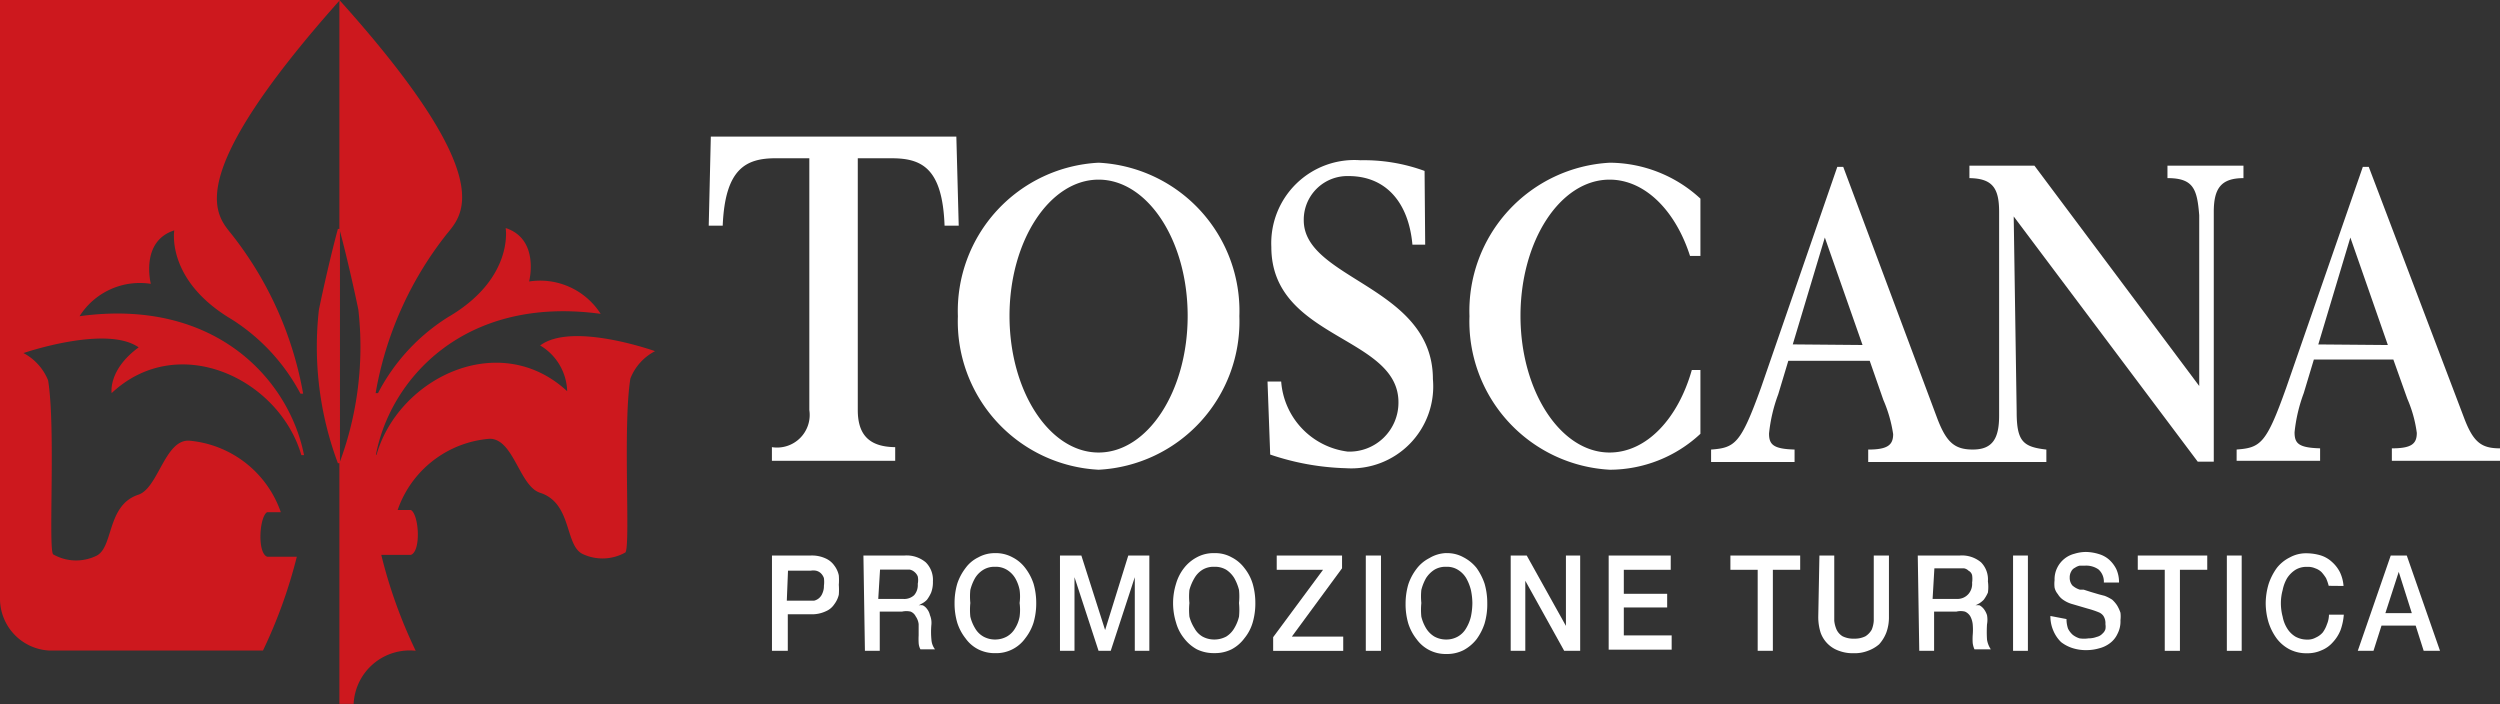 <svg id="Logo-TPT" xmlns="http://www.w3.org/2000/svg" width="131.767" height="37.104" viewBox="0 0 131.767 37.104">
  <rect x="0" y="0" width="131.767" height="37.104" fill="#333333" stroke="none"/>
  <g id="Layer_2" data-name="Layer 2">
    <path id="Tracciato_1164" data-name="Tracciato 1164" d="M17.919,0C9.28,9.7,11.487,11.408,12.269,12.425a18.873,18.873,0,0,1,3.709,8.325h-.141a10.375,10.375,0,0,0-3.615-3.912c-3.49-2.066-3.036-4.695-3.036-4.695-1.815.579-1.236,2.817-1.236,2.817a3.756,3.756,0,0,0-3.756,1.706c7.214-.986,11.064,3.412,11.831,7.324h-.141c-1.174-4.037-6.494-6.557-10-3.271,0,0-.2-1.221,1.424-2.41-1.706-1.2-6.072.3-6.072.3a2.817,2.817,0,0,1,1.3,1.44c.407,2.5,0,8.889.266,9.17a2.441,2.441,0,0,0,2.238.094c.97-.407.548-2.676,2.253-3.239,1.048-.344,1.393-2.911,2.676-2.848A5.634,5.634,0,0,1,14.8,26.995h-.72c-.407.235-.532,2.144,0,2.347h1.565a26.134,26.134,0,0,1-1.784,4.945H2.582A2.739,2.739,0,0,1,0,31.5V0Z" transform="translate(0)" fill="#cd181e"/>
    <path id="Tracciato_1165" data-name="Tracciato 1165" d="M13.355,23.975c.736-3.928,4.6-8.419,11.846-7.433a3.787,3.787,0,0,0-3.771-1.706s.579-2.222-1.236-2.817c0,0,.454,2.66-3.036,4.695a10.36,10.36,0,0,0-3.693,4.006h-.125a18.607,18.607,0,0,1,3.678-8.294C17.8,11.408,20.147,9.7,11.43,0V12.066s.469,1.706,1,4.257a17.5,17.5,0,0,1-1,8.091V37.1h.751a2.958,2.958,0,0,1,3.271-2.8,25.806,25.806,0,0,1-1.815-5.055H15.2c.548-.2.423-2.128,0-2.363h-.7a5.6,5.6,0,0,1,4.851-3.756c1.268,0,1.565,2.5,2.66,2.848,1.706.548,1.283,2.817,2.269,3.239a2.457,2.457,0,0,0,2.222-.094c.282-.282-.141-6.667.266-9.17a2.754,2.754,0,0,1,1.3-1.44s-4.366-1.565-6.056-.3a2.9,2.9,0,0,1,1.424,2.41c-3.568-3.3-8.889-.7-10.047,3.349Z" transform="translate(6.458)" fill="#cd181e"/>
    <path id="Tracciato_1166" data-name="Tracciato 1166" d="M11.781,7.71h.11V20.057h-.11a17.5,17.5,0,0,1-1-8.091C11.312,9.416,11.781,7.71,11.781,7.71Z" transform="translate(6.028 4.356)" fill="#cd181e"/>
    <path id="Tracciato_1167" data-name="Tracciato 1167" d="M27.2,20.969a1.72,1.72,0,0,0,1.972-1.956V5.742H27.407c-1.565,0-2.676.532-2.8,3.552H23.87L23.98,4.6H36.921l.125,4.695H36.3c-.11-3.02-1.189-3.552-2.786-3.552H31.726V19.013c0,1.361.657,1.941,1.972,1.956v.72H27.2Z" transform="translate(13.485 2.599)" fill="#fff"/>
    <path id="Tracciato_1168" data-name="Tracciato 1168" d="M42.69,17.063h.72a4.022,4.022,0,0,0,3.505,3.693,2.582,2.582,0,0,0,2.676-2.6c0-3.505-6.7-3.318-6.7-8.185A4.382,4.382,0,0,1,47.588,5.4a9.3,9.3,0,0,1,3.38.563L51,9.849h-.673c-.2-2.238-1.408-3.615-3.365-3.615A2.3,2.3,0,0,0,44.6,8.565c0,3.13,6.807,3.474,6.807,8.372a4.319,4.319,0,0,1-4.585,4.695,13.458,13.458,0,0,1-3.991-.72Z" transform="translate(24.117 3.046)" fill="#fff"/>
    <path id="Tracciato_1169" data-name="Tracciato 1169" d="M65.611,15.032,63.624,9.367,61.934,15Zm5.822,5.509c1.048,0,1.377-.61,1.377-1.784V8.021c0-1.236-.329-1.768-1.565-1.784V5.58h3.427l8.685,11.612v-9c-.11-1.377-.3-1.956-1.674-1.956V5.58h4.006v.657c-1.189,0-1.565.548-1.565,1.784V21.182h-.845l-9.7-12.926.156,10.3c0,1.565.344,1.847,1.565,1.987V21.2h-9.39v-.657c1.017,0,1.315-.235,1.315-.814a7.105,7.105,0,0,0-.516-1.8l-.72-2.066H61.7l-.532,1.768a8.279,8.279,0,0,0-.485,2.066c0,.579.219.814,1.346.845V21.2h-4.4v-.657c1.268-.094,1.565-.313,2.629-3.255L64.281,5.643h.313l4.961,13.271c.485,1.268.923,1.628,1.878,1.628Z" transform="translate(32.557 3.152)" fill="#fff"/>
    <path id="Tracciato_1170" data-name="Tracciato 1170" d="M75.33,20.518c1.268-.094,1.565-.313,2.613-3.255L81.981,5.62h.313l5.039,13.271c.485,1.268.923,1.565,1.878,1.565v.657h-5.7v-.657c1.033,0,1.315-.235,1.315-.814a6.713,6.713,0,0,0-.5-1.8l-.736-2.066H79.4l-.532,1.768a8.279,8.279,0,0,0-.485,2.066c0,.579.2.814,1.346.845v.657h-4.4ZM83.3,15.01,81.324,9.345l-1.69,5.634Z" transform="translate(42.556 3.175)" fill="#fff"/>
    <path id="Tracciato_1171" data-name="Tracciato 1171" d="M39.68,5.48A7.825,7.825,0,0,1,47.1,13.571a7.825,7.825,0,0,1-7.418,8.091,7.825,7.825,0,0,1-7.418-8.091A7.825,7.825,0,0,1,39.68,5.48Zm-4.695,8.075c0,3.975,2.113,7.2,4.695,7.2s4.695-3.224,4.695-7.2S42.262,6.372,39.68,6.372,34.985,9.6,34.985,13.555Z" transform="translate(18.223 3.096)" fill="#fff"/>
    <path id="Tracciato_1172" data-name="Tracciato 1172" d="M61.667,19.768a7.026,7.026,0,0,1-4.773,1.894,7.825,7.825,0,0,1-7.4-8.091,7.825,7.825,0,0,1,7.4-8.091,7.1,7.1,0,0,1,4.773,1.894v3.02h-.548C60.352,8,58.74,6.372,56.878,6.372c-2.6,0-4.695,3.224-4.695,7.183s2.113,7.2,4.695,7.2c1.956,0,3.615-1.8,4.335-4.35h.454Z" transform="translate(27.957 3.096)" fill="#fff"/>
    <path id="Tracciato_1173" data-name="Tracciato 1173" d="M26,18.711h2.034a1.721,1.721,0,0,1,.8.156,1.111,1.111,0,0,1,.454.376,1.283,1.283,0,0,1,.235.516,3.13,3.13,0,0,1,0,.5,3.3,3.3,0,0,1,0,.516,1.33,1.33,0,0,1-.235.5,1,1,0,0,1-.454.376,1.721,1.721,0,0,1-.8.156h-1.2v1.925H26Zm.782,2.379h1.44a.626.626,0,0,0,.25-.125.642.642,0,0,0,.188-.266.908.908,0,0,0,.078-.391,1.565,1.565,0,0,0,0-.407.657.657,0,0,0-.172-.266.548.548,0,0,0-.25-.125.814.814,0,0,0-.282,0H26.845Z" transform="translate(14.688 10.569)" fill="#fff"/>
    <path id="Tracciato_1174" data-name="Tracciato 1174" d="M29.08,18.712h2.16a1.565,1.565,0,0,1,1.127.36,1.3,1.3,0,0,1,.376,1,1.565,1.565,0,0,1-.094.595,1.987,1.987,0,0,1-.219.376,1,1,0,0,1-.266.2l-.172.094h0a.673.673,0,0,1,.219,0,.61.61,0,0,1,.219.188.8.8,0,0,1,.156.329,1.049,1.049,0,0,1,.078.485,4.241,4.241,0,0,0,0,.8.939.939,0,0,0,.188.516h-.767a.8.8,0,0,1-.094-.344,3.411,3.411,0,0,1,0-.391v-.595a.892.892,0,0,0-.156-.407.516.516,0,0,0-.266-.25,1.017,1.017,0,0,0-.454,0H29.941v2.066h-.782ZM29.862,21h1.315a.767.767,0,0,0,.579-.2.814.814,0,0,0,.188-.595.939.939,0,0,0,0-.391.579.579,0,0,0-.172-.235.548.548,0,0,0-.25-.125H29.956Z" transform="translate(16.428 10.568)" fill="#fff"/>
    <path id="Tracciato_1175" data-name="Tracciato 1175" d="M34.278,18.63a1.831,1.831,0,0,1,.923.219,1.94,1.94,0,0,1,.673.563,2.786,2.786,0,0,1,.438.829,3.63,3.63,0,0,1,.141,1.017,3.583,3.583,0,0,1-.141,1.033,2.614,2.614,0,0,1-.438.829,1.878,1.878,0,0,1-1.565.782,1.941,1.941,0,0,1-.908-.2,1.847,1.847,0,0,1-.673-.579,2.613,2.613,0,0,1-.438-.829,3.584,3.584,0,0,1-.141-1.033,3.631,3.631,0,0,1,.141-1.017,2.786,2.786,0,0,1,.438-.829,1.8,1.8,0,0,1,.673-.563A1.768,1.768,0,0,1,34.278,18.63Zm0,.72a1.111,1.111,0,0,0-.61.156,1.3,1.3,0,0,0-.438.438,2.488,2.488,0,0,0-.25.626,3.442,3.442,0,0,0,0,.689,3.615,3.615,0,0,0,0,.72,2.16,2.16,0,0,0,.25.61,1.174,1.174,0,0,0,.438.438,1.268,1.268,0,0,0,.61.156,1.283,1.283,0,0,0,.626-.156,1.174,1.174,0,0,0,.438-.438,1.768,1.768,0,0,0,.235-.61,2.738,2.738,0,0,0,0-.72,2.582,2.582,0,0,0,0-.689,2,2,0,0,0-.235-.626,1.3,1.3,0,0,0-.438-.438,1.127,1.127,0,0,0-.626-.156Z" transform="translate(18.163 10.524)" fill="#fff"/>
    <path id="Tracciato_1176" data-name="Tracciato 1176" d="M35.7,18.71h1.127l1.252,3.928h0L39.3,18.71H40.41v5.023h-.767V19.852h0l-1.268,3.881h-.642l-1.268-3.881h0v3.881H35.7Z" transform="translate(20.168 10.57)" fill="#fff"/>
    <path id="Tracciato_1177" data-name="Tracciato 1177" d="M41.685,18.63a1.768,1.768,0,0,1,.908.219,1.941,1.941,0,0,1,.673.563,2.472,2.472,0,0,1,.438.829,3.63,3.63,0,0,1,.141,1.017,3.583,3.583,0,0,1-.141,1.033,2.332,2.332,0,0,1-.438.829,1.987,1.987,0,0,1-.673.579,1.94,1.94,0,0,1-.908.2,2,2,0,0,1-.923-.2,2.144,2.144,0,0,1-.673-.579,2.3,2.3,0,0,1-.423-.829,3.435,3.435,0,0,1,0-2.05,2.441,2.441,0,0,1,.423-.829,2.1,2.1,0,0,1,.673-.563A1.831,1.831,0,0,1,41.685,18.63Zm0,.72a1.127,1.127,0,0,0-.626.156,1.252,1.252,0,0,0-.423.438,2.52,2.52,0,0,0-.266.626,3.411,3.411,0,0,0,0,.689,3.63,3.63,0,0,0,0,.72,2.175,2.175,0,0,0,.266.61,1.142,1.142,0,0,0,.423.438,1.283,1.283,0,0,0,.626.156,1.33,1.33,0,0,0,.626-.156,1.267,1.267,0,0,0,.423-.438,2.159,2.159,0,0,0,.25-.61,3.63,3.63,0,0,0,0-.72,3.411,3.411,0,0,0,0-.689,2.488,2.488,0,0,0-.25-.626,1.408,1.408,0,0,0-.423-.438,1.158,1.158,0,0,0-.626-.156Z" transform="translate(22.32 10.524)" fill="#fff"/>
    <path id="Tracciato_1178" data-name="Tracciato 1178" d="M43.068,18.71h3.443v.673l-2.645,3.6h2.707v.751H42.88v-.72l2.629-3.552H43.068Z" transform="translate(24.224 10.57)" fill="#fff"/>
    <path id="Tracciato_1179" data-name="Tracciato 1179" d="M46,18.71h.8v5.023H46Z" transform="translate(25.987 10.57)" fill="#fff"/>
    <path id="Tracciato_1180" data-name="Tracciato 1180" d="M49.484,18.63a1.768,1.768,0,0,1,.908.219,2.144,2.144,0,0,1,.689.563,3.13,3.13,0,0,1,.423.829,3.631,3.631,0,0,1,.141,1.017,3.584,3.584,0,0,1-.141,1.08,2.942,2.942,0,0,1-.423.829,2.191,2.191,0,0,1-.689.579,1.94,1.94,0,0,1-.908.2,1.878,1.878,0,0,1-1.565-.782,2.614,2.614,0,0,1-.438-.829,3.584,3.584,0,0,1-.141-1.033,3.631,3.631,0,0,1,.141-1.017,2.785,2.785,0,0,1,.438-.829,1.941,1.941,0,0,1,.673-.563,1.831,1.831,0,0,1,.892-.266Zm0,.72a1.127,1.127,0,0,0-.626.156,1.455,1.455,0,0,0-.438.438,2.488,2.488,0,0,0-.25.626,3.412,3.412,0,0,0,0,.689,3.63,3.63,0,0,0,0,.72,2.16,2.16,0,0,0,.25.61,1.3,1.3,0,0,0,.438.438,1.283,1.283,0,0,0,.626.156,1.221,1.221,0,0,0,.61-.156,1.174,1.174,0,0,0,.438-.438,2.16,2.16,0,0,0,.25-.61,3.615,3.615,0,0,0,.078-.72,3.443,3.443,0,0,0-.078-.689,2.488,2.488,0,0,0-.25-.626,1.3,1.3,0,0,0-.438-.438,1.08,1.08,0,0,0-.61-.156Z" transform="translate(26.744 10.524)" fill="#fff"/>
    <path id="Tracciato_1181" data-name="Tracciato 1181" d="M50.88,18.71h.845l2.066,3.709h0V18.71h.751v5.023H53.7l-2.05-3.693h0v3.693H50.88Z" transform="translate(28.744 10.57)" fill="#fff"/>
    <path id="Tracciato_1182" data-name="Tracciato 1182" d="M54.18,18.71h3.271v.751H54.978v1.268h2.285v.72H54.978V22.92H57.5v.751H54.18Z" transform="translate(30.608 10.57)" fill="#fff"/>
    <path id="Tracciato_1183" data-name="Tracciato 1183" d="M58.28,18.71h3.678v.751h-1.44v4.272h-.8V19.461H58.28Z" transform="translate(32.924 10.57)" fill="#fff"/>
    <path id="Tracciato_1184" data-name="Tracciato 1184" d="M61.3,18.71h.782v3.443a1.565,1.565,0,0,0,.125.469.829.829,0,0,0,.313.344,1.268,1.268,0,0,0,.61.125,1.252,1.252,0,0,0,.595-.125.986.986,0,0,0,.329-.344,1.471,1.471,0,0,0,.11-.469q0-.258,0-.516V18.71h.8v3.224a2.332,2.332,0,0,1-.141.845,2,2,0,0,1-.376.61,1.862,1.862,0,0,1-.595.344,1.894,1.894,0,0,1-.751.125,2.019,2.019,0,0,1-.767-.125,1.565,1.565,0,0,1-.97-.955,2.739,2.739,0,0,1-.125-.845Z" transform="translate(34.596 10.57)" fill="#fff"/>
    <path id="Tracciato_1185" data-name="Tracciato 1185" d="M64.59,18.712H66.8a1.565,1.565,0,0,1,1.127.36,1.283,1.283,0,0,1,.36,1,2.113,2.113,0,0,1,0,.595,1.988,1.988,0,0,1-.219.376,1.3,1.3,0,0,1-.25.2l-.188.094h0a.8.8,0,0,1,.219,0,.782.782,0,0,1,.219.188,1.064,1.064,0,0,1,.172.329,1.346,1.346,0,0,1,0,.485,6.263,6.263,0,0,0,0,.8,1.252,1.252,0,0,0,.2.516h-.861a1.111,1.111,0,0,1-.094-.344,3.408,3.408,0,0,1,0-.391,3.271,3.271,0,0,0,0-.595,1.142,1.142,0,0,0-.125-.407.61.61,0,0,0-.282-.25.939.939,0,0,0-.454,0H65.451v2.066h-.782ZM65.372,21h1.315a.767.767,0,0,0,.579-.266.814.814,0,0,0,.188-.595,1.284,1.284,0,0,0,0-.391.36.36,0,0,0-.188-.235.438.438,0,0,0-.235-.125H65.466Z" transform="translate(36.489 10.568)" fill="#fff"/>
    <path id="Tracciato_1186" data-name="Tracciato 1186" d="M67.8,18.71h.782v5.023H67.8Z" transform="translate(38.302 10.57)" fill="#fff"/>
    <path id="Tracciato_1187" data-name="Tracciato 1187" d="M69.905,22.127a1.565,1.565,0,0,0,.078.5,1.08,1.08,0,0,0,.25.329,1.126,1.126,0,0,0,.36.188,1.565,1.565,0,0,0,.469,0,1.221,1.221,0,0,0,.438-.078.579.579,0,0,0,.3-.172.516.516,0,0,0,.156-.235.8.8,0,0,0,0-.266.7.7,0,0,0-.11-.438.563.563,0,0,0-.25-.188,4.693,4.693,0,0,0-.563-.188l-.8-.235a1.565,1.565,0,0,1-.485-.219.939.939,0,0,1-.3-.313.8.8,0,0,1-.172-.344,1.676,1.676,0,0,1,0-.391,1.361,1.361,0,0,1,.141-.657,1.394,1.394,0,0,1,.908-.736,2.066,2.066,0,0,1,.61-.094,2.426,2.426,0,0,1,.673.11,1.44,1.44,0,0,1,.548.3,1.69,1.69,0,0,1,.376.5,1.659,1.659,0,0,1,.141.7h-.8a.861.861,0,0,0-.282-.689,1.127,1.127,0,0,0-.689-.2h-.3a.72.72,0,0,0-.25.11.423.423,0,0,0-.2.2.61.61,0,0,0-.078.313.626.626,0,0,0,.141.423,1.064,1.064,0,0,0,.391.219h.2l.391.125.423.125.3.078a2.284,2.284,0,0,1,.391.2,1.564,1.564,0,0,1,.266.313,2,2,0,0,1,.172.376,1.675,1.675,0,0,1,0,.391,1.408,1.408,0,0,1-.156.72,1.283,1.283,0,0,1-.407.5,1.565,1.565,0,0,1-.563.266,2.41,2.41,0,0,1-.673.094,2.269,2.269,0,0,1-.736-.11,1.956,1.956,0,0,1-.595-.313,1.815,1.815,0,0,1-.391-.563,1.894,1.894,0,0,1-.172-.814Z" transform="translate(39.014 10.502)" fill="#fff"/>
    <path id="Tracciato_1188" data-name="Tracciato 1188" d="M72,18.71h3.662v.751h-1.44v4.272h-.8V19.461H72Z" transform="translate(40.675 10.57)" fill="#fff"/>
    <path id="Tracciato_1189" data-name="Tracciato 1189" d="M75,18.71h.782v5.023H75Z" transform="translate(42.37 10.57)" fill="#fff"/>
    <path id="Tracciato_1190" data-name="Tracciato 1190" d="M79.628,20.352a2.474,2.474,0,0,0-.141-.407,2.33,2.33,0,0,0-.235-.313.892.892,0,0,0-.329-.2.955.955,0,0,0-.438-.078,1.111,1.111,0,0,0-.61.156,1.455,1.455,0,0,0-.438.438,2,2,0,0,0-.235.626,2.613,2.613,0,0,0-.094.689,2.754,2.754,0,0,0,.094.72,1.768,1.768,0,0,0,.235.61,1.3,1.3,0,0,0,.438.438,1.268,1.268,0,0,0,.61.156.876.876,0,0,0,.469-.11,1.033,1.033,0,0,0,.36-.266,1.565,1.565,0,0,0,.219-.423,1.377,1.377,0,0,0,.11-.516h.782a3.13,3.13,0,0,1-.172.814,2.05,2.05,0,0,1-.407.642,1.565,1.565,0,0,1-.595.423,1.768,1.768,0,0,1-.767.156,1.941,1.941,0,0,1-.908-.2,2.034,2.034,0,0,1-.689-.579,2.942,2.942,0,0,1-.423-.829,3.568,3.568,0,0,1-.156-1.033,3.631,3.631,0,0,1,.156-1.017,3.13,3.13,0,0,1,.423-.829,1.987,1.987,0,0,1,.689-.563,1.768,1.768,0,0,1,.908-.219,2.661,2.661,0,0,1,.72.11,1.565,1.565,0,0,1,.595.344,1.831,1.831,0,0,1,.423.548,2.034,2.034,0,0,1,.188.72Z" transform="translate(43.11 10.524)" fill="#fff"/>
    <path id="Tracciato_1191" data-name="Tracciato 1191" d="M81.147,18.71h.845l1.753,5.023h-.861l-.423-1.33h-1.8l-.423,1.33H79.41Zm-.282,3.036h1.393l-.689-2.175h0Z" transform="translate(44.861 10.57)" fill="#fff"/>
  </g>
</svg>
